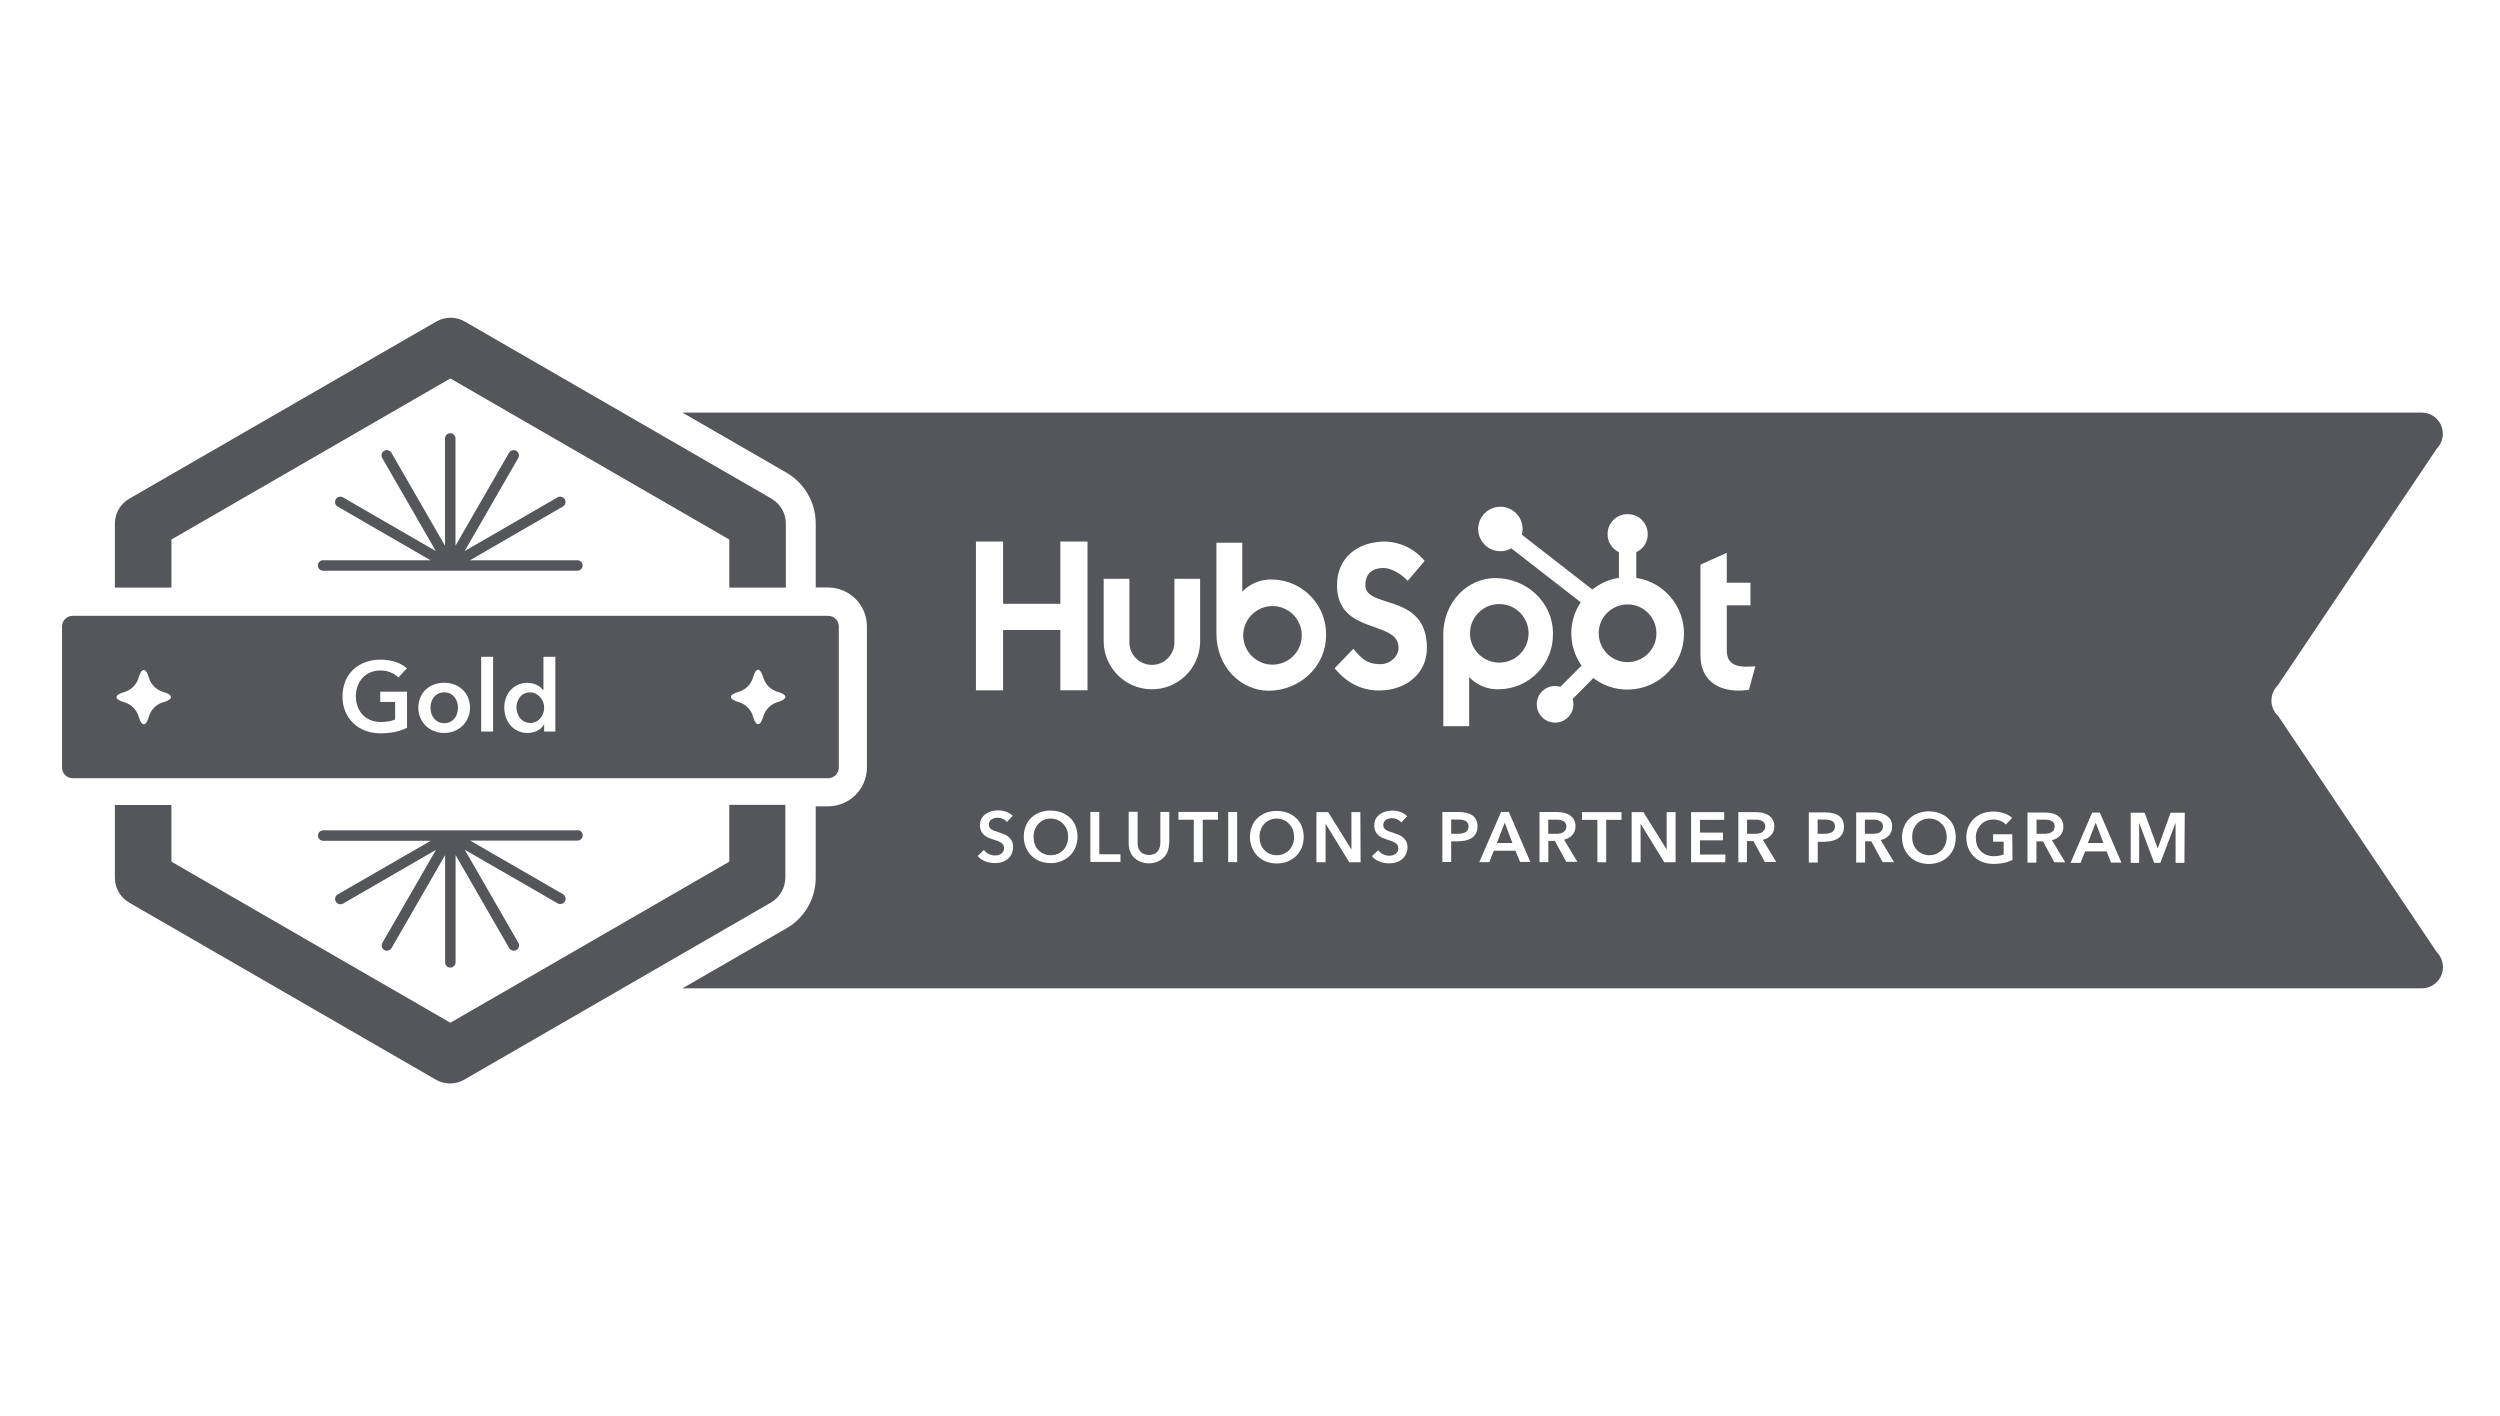 <?xml version="1.0" encoding="UTF-8"?>
<svg id="Layer_1" data-name="Layer 1" xmlns="http://www.w3.org/2000/svg" viewBox="0 0 210 118.92">
  <rect width="210" height="118.92" fill="none"/>
  <g id="Layer_2" data-name="Layer 2">
    <g id="Layer_1-2" data-name="Layer 1-2">
      <circle cx="125.94" cy="53.2" r="2.46" fill="#54565a"/>
      <circle cx="106.89" cy="53.37" r="2.46" fill="#54565a"/>
      <path d="M136.72,50.77c-1.34,0-2.43,1.08-2.43,2.42,0,1.34,1.08,2.43,2.42,2.43,1.34,0,2.43-1.08,2.43-2.42h0c0-1.34-1.08-2.43-2.42-2.43Z" fill="#54565a"/>
      <path d="M108.29,69.21c-.13-.14-.28-.25-.46-.33-.19-.08-.39-.12-.59-.12-.2,0-.41,.04-.59,.12-.17,.07-.33,.19-.45,.33-.13,.14-.23,.31-.3,.49-.07,.19-.11,.39-.1,.59,0,.21,.03,.42,.1,.62,.06,.18,.17,.35,.3,.49,.13,.14,.28,.25,.46,.32,.19,.08,.39,.12,.59,.12,.2,0,.41-.04,.59-.12,.17-.08,.33-.19,.46-.32,.13-.14,.23-.31,.3-.49,.07-.2,.11-.41,.1-.62,0-.2-.03-.4-.1-.59-.07-.18-.17-.34-.3-.49Z" fill="#54565a"/>
      <polygon points="175.38 70.81 176.69 70.81 176.04 69.1 175.38 70.81" fill="#54565a"/>
      <path d="M191.32,60.1c-.69-.69-.69-1.82,0-2.51l13.36-19.89c.69-.7,.69-1.82,0-2.52-.33-.33-.78-.52-1.26-.52H57.33l8.78,5.07c1.49,.89,2.41,2.5,2.41,4.23v5.39h1.04c1.8,0,3.26,1.46,3.26,3.26v11.86c0,1.8-1.46,3.26-3.26,3.26h-1.04v6.01c0,1.75-.94,3.37-2.46,4.24l-8.73,5.04H203.43c.98,0,1.78-.8,1.78-1.78,0-.47-.19-.92-.52-1.26l-13.36-19.89Zm-48.46-12.68l2.19-.98v2.51h1.99v1.9h-1.99v3.75c0,.85,.36,1.4,1.64,1.4h0c.24,0,.52-.02,.76-.03l-.54,1.97c-.29,.05-.58,.07-.87,.07-1.85,0-3.2-.98-3.2-2.94v-7.65Zm-21.63,5.95c0-2.86,2.08-4.81,4.38-4.81,2.58,0,4.84,1.98,4.84,4.67h0c.04,2.53-1.97,4.62-4.5,4.67-.96,.04-1.88-.33-2.54-1.02v4.12h-2.17v-7.63Zm-28.52-4.75h2.16v5.34c0,1.04,.84,1.89,1.89,1.89,1.04,0,1.89-.84,1.89-1.89h0v-5.34h2.16v5.34c-.06,2.24-1.92,4-4.16,3.94-2.15-.06-3.88-1.79-3.94-3.94v-5.34Zm-7.74,23.13c-.08,.16-.19,.3-.33,.42-.15,.11-.31,.2-.49,.25-.19,.06-.39,.08-.59,.08-.27,0-.55-.05-.8-.15-.25-.09-.47-.25-.64-.45l.53-.5c.11,.15,.25,.26,.41,.34,.16,.08,.33,.12,.51,.12,.09,0,.18-.01,.27-.03,.09-.02,.17-.06,.25-.11,.07-.05,.13-.12,.18-.19,.05-.09,.07-.19,.07-.3,0-.1-.02-.19-.08-.28-.06-.08-.13-.14-.21-.19-.09-.06-.19-.1-.3-.14l-.37-.12c-.13-.04-.26-.09-.38-.14-.12-.06-.24-.13-.34-.22-.1-.09-.19-.21-.25-.34-.07-.16-.1-.33-.09-.5,0-.19,.04-.38,.13-.55,.09-.15,.21-.28,.35-.38,.15-.1,.32-.18,.49-.23,.18-.05,.37-.07,.56-.07,.22,0,.44,.04,.65,.11,.21,.07,.41,.19,.57,.34l-.49,.53c-.09-.11-.2-.2-.34-.26-.14-.07-.28-.1-.44-.1-.09,0-.18,0-.26,.03-.08,.02-.16,.05-.24,.1-.07,.04-.13,.11-.17,.18-.05,.08-.07,.17-.07,.26,0,.09,.02,.17,.06,.24,.04,.07,.1,.13,.16,.17,.08,.05,.16,.09,.25,.12,.1,.04,.21,.07,.33,.11s.27,.09,.42,.15c.14,.05,.28,.13,.4,.22,.12,.09,.22,.21,.3,.34,.08,.16,.12,.34,.12,.52,0,.21-.04,.41-.13,.6Zm5.37-.57c-.11,.26-.27,.5-.47,.7-.21,.2-.45,.35-.72,.46-.29,.11-.6,.17-.91,.16-.3,0-.61-.05-.89-.16-.27-.1-.51-.26-.71-.46-.2-.2-.36-.44-.47-.7-.23-.58-.23-1.23,0-1.81,.1-.26,.26-.5,.47-.69,.2-.19,.45-.34,.71-.44,.28-.1,.59-.16,.89-.15,.31,0,.62,.05,.91,.15,.27,.1,.51,.25,.72,.44,.21,.19,.37,.43,.47,.69,.23,.58,.23,1.23,0,1.81Zm1.01-13.2h-2.28v-5.06h-4.81v5.07h-2.28v-12.5h2.28v5.23h4.81v-5.23h2.28v12.49Zm2.78,14.42h-2.54v-4.2h.75v3.56h1.78v.64Zm4.07-1.54c0,.23-.04,.47-.13,.69-.08,.19-.2,.37-.36,.52-.15,.14-.34,.26-.53,.33-.21,.08-.44,.12-.67,.12-.23,0-.46-.04-.67-.12-.2-.07-.38-.18-.54-.33-.16-.14-.28-.32-.36-.52-.09-.22-.13-.45-.13-.69v-2.67h.75v2.63c0,.12,.02,.25,.05,.36,.03,.12,.08,.23,.16,.32,.08,.1,.18,.18,.3,.23,.29,.12,.6,.12,.89,0,.12-.05,.22-.13,.3-.23,.07-.1,.13-.21,.16-.32,.03-.12,.05-.24,.05-.36v-2.62h.75v2.66Zm4.12-2h-1.29v3.56h-.75v-3.56h-1.29v-.66h3.32v.66Zm1.6,3.56h-.75v-4.21h.75v4.21Zm5.42-1.21c-.11,.26-.27,.5-.47,.7-.21,.2-.45,.35-.72,.46-.29,.11-.6,.17-.91,.16-.3,0-.61-.05-.89-.16-.27-.1-.51-.26-.71-.46-.2-.2-.36-.44-.47-.7-.23-.58-.23-1.23,0-1.81,.1-.26,.26-.5,.47-.69,.2-.19,.45-.34,.71-.44,.28-.1,.59-.16,.89-.15,.31,0,.62,.05,.91,.15,.27,.1,.51,.25,.72,.44,.21,.19,.37,.43,.47,.69,.23,.58,.23,1.23,0,1.81Zm-2.76-13.19c-2.32,0-4.4-1.97-4.4-4.81v-7.62h2.17v4.11c.66-.69,1.59-1.06,2.54-1.02h0c2.53,.05,4.55,2.14,4.5,4.67,0,2.68-2.25,4.67-4.83,4.67h0Zm7.71,14.41h-.95l-1.99-3.24h0v3.24h-.77v-4.21h.99l1.95,3.14h0v-3.14h.75l.02,4.21Zm3.8-.66c-.08,.16-.19,.3-.33,.42-.15,.11-.31,.2-.49,.25-.19,.06-.39,.08-.59,.08-.27,0-.55-.05-.8-.15-.25-.09-.47-.25-.64-.45l.53-.5c.11,.15,.25,.26,.41,.34,.16,.08,.33,.12,.51,.12,.09,0,.18-.01,.27-.03,.09-.02,.17-.06,.25-.11,.07-.05,.13-.12,.18-.19,.05-.09,.07-.19,.07-.3,0-.1-.02-.19-.08-.28-.06-.08-.13-.14-.21-.19-.09-.06-.19-.1-.3-.14l-.37-.12c-.13-.04-.26-.09-.38-.14-.12-.06-.24-.13-.34-.22-.1-.09-.19-.21-.25-.34-.07-.16-.1-.33-.09-.5,0-.19,.04-.38,.13-.55,.09-.15,.21-.28,.35-.38,.15-.1,.32-.18,.49-.23,.18-.05,.37-.07,.56-.07,.22,0,.44,.04,.65,.11,.22,.07,.41,.2,.58,.36l-.49,.53c-.09-.11-.2-.2-.34-.26-.14-.07-.28-.1-.44-.1-.09,0-.18,0-.26,.03-.08,.02-.16,.05-.24,.1-.07,.04-.13,.11-.17,.18-.05,.08-.07,.17-.07,.26,0,.09,.02,.17,.06,.24,.04,.07,.1,.13,.16,.17,.08,.05,.16,.09,.25,.12,.1,.04,.21,.07,.33,.11s.27,.09,.42,.15c.14,.05,.28,.13,.4,.22,.12,.09,.22,.21,.3,.34,.08,.16,.12,.34,.12,.52,0,.2-.05,.4-.14,.58Zm-2.24-13.77c-1.48,0-2.73-.63-3.74-1.87l1.57-1.63c.59,.66,1,1.29,2.28,1.29,.81,0,1.52-.64,1.52-1.38,0-2.37-5.17-1.03-5.17-5.26,0-2.28,1.7-3.66,4.05-3.66,1.29,.04,2.5,.63,3.31,1.63l-1.42,1.67c-.55-.59-1.4-1.08-2.04-1.08-.79,0-1.52,.35-1.52,1.45h0c0,2.03,5.17,.58,5.17,5.27,0,2.18-1.79,3.57-4.02,3.57h0Zm8.13,12.01c-.09,.15-.21,.29-.35,.38-.16,.1-.34,.17-.52,.21-.21,.04-.42,.07-.63,.07h-.58v1.74h-.74v-4.2h1.37c.22,0,.44,.02,.65,.07,.18,.04,.35,.11,.5,.21,.14,.1,.25,.23,.32,.38,.08,.17,.12,.37,.11,.56,0,.21-.04,.41-.14,.6h0Zm3.71,2.4l-.39-.95h-1.82l-.38,.96h-.84l1.83-4.22h.65l1.81,4.2h-.86Zm3.89,.01l-.97-1.78h-.55v1.78h-.74v-4.21h1.46c.19,0,.39,.02,.58,.06,.18,.04,.34,.11,.5,.2,.14,.1,.26,.22,.35,.37,.09,.17,.14,.37,.13,.56,.01,.27-.08,.54-.26,.74-.19,.2-.43,.34-.7,.39l1.12,1.86h-.91Zm4.63-3.55h-1.29v3.56h-.74v-3.56h-1.29v-.65h3.32v.65Zm4.54,3.56h-.95l-1.99-3.24h0v3.24h-.75v-4.21h.99l1.95,3.14h0v-3.14h.75v4.21Zm-.29-16.36c-1.58,2.07-4.55,2.47-6.62,.89h0s-1.74,1.76-1.74,1.76c.04,.14,.07,.29,.07,.44,0,.85-.69,1.54-1.54,1.54-.85,0-1.54-.69-1.54-1.54s.69-1.54,1.54-1.54c.15,0,.3,.03,.44,.07l1.78-1.78c-1.12-1.59-1.15-3.7-.07-5.32l-5.83-4.53c-.9,.51-2.04,.19-2.54-.71-.51-.9-.19-2.04,.71-2.54,.9-.51,2.04-.19,2.54,.71,.16,.28,.24,.6,.24,.92,0,.16-.02,.32-.07,.47l5.93,4.61c.65-.52,1.42-.86,2.23-.98v-2.16c-.58-.27-.95-.85-.95-1.48v-.05c0-.91,.74-1.66,1.66-1.66h.05c.91,0,1.65,.74,1.66,1.66v.05c0,.64-.38,1.21-.96,1.48v2.16c2.58,.4,4.35,2.82,3.95,5.4-.12,.78-.43,1.52-.91,2.14h-.02Zm4.45,16.36h-2.86v-4.21h2.78v.65h-2.03v1.07h1.93v.65h-1.93v1.19h2.14l-.02,.65Zm3.35,0l-.97-1.78h-.55v1.78h-.72v-4.21h1.46c.19,0,.39,.02,.58,.06,.18,.04,.34,.11,.5,.2,.14,.1,.26,.22,.35,.37,.09,.17,.14,.37,.13,.56,.01,.27-.08,.54-.26,.74-.19,.2-.43,.34-.7,.39l1.12,1.86h-.93Zm6.48-2.38c-.09,.15-.21,.29-.35,.38-.16,.1-.34,.17-.52,.21-.21,.04-.42,.07-.63,.07h-.55v1.74h-.75v-4.21h1.37c.22,0,.44,.02,.65,.07,.18,.04,.35,.11,.5,.21,.14,.1,.25,.23,.32,.38,.08,.17,.12,.37,.11,.56,0,.21-.04,.41-.13,.6h-.02Zm3.42,2.4l-.97-1.78h-.52v1.78h-.75v-4.21h1.46c.19,0,.39,.02,.58,.06,.18,.04,.34,.11,.5,.2,.14,.1,.26,.22,.35,.37,.09,.17,.14,.37,.13,.56,.01,.27-.08,.54-.26,.74-.19,.2-.43,.34-.7,.39l1.12,1.86h-.93Zm5.96-1.2c-.11,.26-.27,.5-.47,.7-.21,.2-.45,.35-.72,.46-.58,.22-1.22,.22-1.81,0-.26-.1-.51-.26-.71-.46-.2-.2-.36-.44-.47-.7-.23-.58-.23-1.23,0-1.81,.1-.26,.26-.5,.47-.69,.2-.19,.44-.34,.71-.44,.58-.21,1.22-.21,1.81,0,.27,.1,.51,.24,.72,.44,.21,.19,.37,.43,.47,.69,.22,.58,.22,1.23,0,1.81Zm4.93,.99c-.23,.1-.46,.19-.7,.24-.29,.06-.59,.09-.89,.09-.32,0-.63-.05-.93-.16-.27-.1-.52-.26-.72-.46-.2-.2-.36-.44-.47-.7-.11-.28-.17-.58-.17-.89,0-.31,.05-.62,.17-.91,.11-.26,.27-.5,.48-.69,.21-.19,.45-.34,.72-.44,.28-.1,.59-.16,.89-.15,.31,0,.63,.05,.92,.15,.25,.08,.48,.21,.67,.38l-.52,.56c-.13-.13-.28-.23-.45-.3-.2-.08-.41-.13-.63-.12-.2,0-.41,.04-.59,.12-.18,.07-.33,.18-.46,.33-.13,.14-.23,.31-.3,.49-.07,.19-.11,.39-.1,.59,0,.21,.03,.42,.1,.62,.06,.18,.17,.35,.3,.49,.13,.14,.29,.25,.47,.32,.2,.08,.41,.12,.63,.12,.29,0,.57-.04,.84-.15v-1.07h-.89v-.62h1.61l.02,2.17Zm3.53,.22l-.97-1.78h-.55v1.78h-.75v-4.21h1.46c.19,0,.39,.02,.58,.06,.18,.04,.34,.11,.49,.2,.14,.09,.26,.22,.35,.37,.09,.17,.14,.37,.13,.56,.01,.27-.08,.54-.26,.74-.19,.2-.43,.34-.7,.39l1.12,1.86h-.9Zm4.75,.01l-.37-.95h-1.81l-.38,.96h-.84l1.81-4.22h.65l1.81,4.2h-.87Zm6.16,.01h-.74v-3.37h0l-1.28,3.37h-.52l-1.26-3.37h0v3.37h-.71v-4.21h1.17l1.09,2.98h.02l1.07-2.98h1.19l-.03,4.21Z" fill="#54565a"/>
      <path d="M123.08,68.95c-.09-.05-.19-.08-.3-.09-.11-.01-.22-.02-.34-.02h-.54v1.2h.52c.12,0,.23,0,.35-.03,.1-.02,.2-.05,.3-.09,.08-.04,.15-.11,.21-.19,.05-.09,.08-.19,.08-.3,0-.1-.02-.21-.08-.3-.05-.08-.12-.15-.2-.2Z" fill="#54565a"/>
      <path d="M131.5,69.73c.05-.09,.08-.19,.08-.3,0-.1-.02-.21-.08-.3-.05-.07-.12-.13-.2-.17-.08-.05-.18-.08-.27-.09-.1-.02-.2-.02-.3-.02h-.68v1.19h.61c.11,0,.21,0,.32-.02,.1-.01,.2-.04,.3-.09,.08-.05,.15-.11,.21-.19Z" fill="#54565a"/>
      <path d="M148.2,69.73c.05-.09,.08-.19,.08-.3,0-.1-.02-.21-.08-.3-.05-.07-.12-.13-.2-.17-.08-.05-.18-.08-.27-.09-.1-.02-.2-.02-.3-.02h-.68v1.19h.61c.11,0,.21,0,.32-.02,.1-.01,.2-.04,.3-.09,.08-.05,.15-.11,.2-.19Z" fill="#54565a"/>
      <path d="M89.31,69.21c-.13-.14-.28-.25-.46-.33-.19-.08-.39-.12-.59-.12-.2,0-.41,.04-.59,.12-.17,.07-.33,.19-.45,.33-.13,.14-.23,.31-.3,.49-.07,.19-.11,.39-.1,.59,0,.21,.03,.42,.1,.62,.06,.18,.17,.35,.3,.49,.13,.14,.28,.25,.46,.32,.19,.08,.39,.12,.59,.12,.2,0,.41-.04,.59-.12,.17-.08,.33-.19,.46-.32,.13-.14,.23-.31,.3-.49,.07-.2,.11-.41,.1-.62,0-.2-.03-.4-.1-.59-.07-.18-.17-.34-.3-.49Z" fill="#54565a"/>
      <path d="M172.51,69.73c.05-.09,.08-.19,.08-.3,0-.1-.02-.21-.07-.3-.05-.07-.12-.13-.2-.17-.08-.05-.18-.08-.27-.09-.1-.02-.2-.02-.3-.02h-.68v1.19h.59c.11,0,.21,0,.32-.02,.1-.01,.2-.04,.3-.09,.09-.04,.17-.11,.23-.19Z" fill="#54565a"/>
      <path d="M163.1,69.21c-.13-.14-.28-.25-.45-.33-.19-.08-.39-.12-.59-.12-.2,0-.41,.04-.59,.12-.17,.07-.33,.19-.45,.33-.13,.14-.23,.31-.3,.49-.07,.19-.1,.39-.1,.59,0,.21,.03,.42,.1,.62,.07,.18,.17,.35,.3,.49,.13,.14,.29,.25,.46,.32,.19,.08,.39,.12,.59,.12,.2,0,.41-.04,.59-.12,.17-.08,.33-.19,.46-.32,.13-.14,.23-.31,.3-.49,.07-.2,.11-.41,.1-.62,0-.2-.03-.4-.1-.59-.07-.18-.17-.35-.31-.49Z" fill="#54565a"/>
      <path d="M158.09,69.73c.05-.09,.08-.19,.08-.3,0-.1-.02-.21-.08-.3-.05-.07-.12-.13-.2-.17-.08-.05-.18-.08-.27-.09-.1-.02-.2-.02-.3-.02h-.67v1.19h.61c.11,0,.21,0,.32-.02,.1-.01,.2-.04,.3-.09,.08-.05,.15-.11,.2-.19Z" fill="#54565a"/>
      <path d="M153.86,68.95c-.09-.05-.19-.08-.3-.09-.11-.01-.22-.02-.34-.02h-.54v1.2h.52c.12,0,.23,0,.35-.03,.1-.02,.2-.05,.3-.09,.08-.04,.15-.11,.21-.19,.05-.09,.08-.19,.08-.3,0-.1-.02-.21-.08-.3-.05-.08-.12-.15-.2-.2Z" fill="#54565a"/>
      <polygon points="125.74 70.81 127.04 70.81 126.4 69.1 125.74 70.81" fill="#54565a"/>
      <path d="M27.15,47.94h21.35c.25,0,.44-.2,.44-.44s-.2-.44-.44-.44h-9.02l7.8-4.51c.21-.12,.29-.4,.16-.61s-.4-.29-.61-.16l-7.8,4.51,4.5-7.81c.12-.21,.05-.49-.16-.61s-.49-.05-.61,.16l-4.5,7.81v-9.01c0-.25-.2-.44-.44-.44s-.44,.2-.44,.44v9.01l-4.5-7.81c-.12-.21-.4-.29-.61-.16-.21,.12-.29,.4-.16,.61h0l4.5,7.81-7.8-4.51c-.21-.12-.49-.05-.61,.16-.12,.21-.05,.49,.16,.61l7.8,4.51h-9.02c-.25,0-.44,.2-.44,.44s.2,.44,.44,.44Z" fill="#54565a"/>
      <path d="M48.51,69.75H27.15c-.25,0-.44,.2-.44,.44s.2,.44,.44,.44h9.02l-7.8,4.5c-.21,.12-.29,.39-.16,.61,.08,.14,.23,.22,.39,.22,.08,0,.15-.02,.22-.06l7.8-4.51-4.5,7.81c-.12,.21-.05,.48,.16,.6,0,0,0,0,0,0,.07,.04,.14,.06,.22,.06,.16,0,.31-.09,.39-.22l4.5-7.81v9.01c0,.25,.2,.44,.44,.44s.44-.2,.44-.44v-9.01l4.5,7.81c.08,.14,.23,.22,.39,.22,.08,0,.15-.02,.22-.06,.21-.12,.29-.39,.16-.61,0,0,0,0,0,0l-4.5-7.81,7.8,4.5c.07,.04,.14,.06,.22,.06,.25,0,.45-.2,.45-.44,0-.16-.08-.31-.22-.39l-7.8-4.5h9.02c.25,0,.44-.2,.44-.44s-.2-.44-.44-.44Z" fill="#54565a"/>
      <path d="M38.19,58.57c-.1-.12-.22-.22-.36-.3-.16-.08-.34-.12-.52-.11-.18,0-.35,.03-.51,.11-.14,.07-.26,.17-.36,.3-.09,.12-.17,.26-.21,.41-.05,.15-.07,.3-.07,.46,0,.16,.02,.31,.07,.47,.04,.15,.12,.29,.21,.42,.1,.12,.22,.22,.36,.3,.16,.08,.34,.12,.51,.12,.18,0,.36-.04,.52-.12,.14-.07,.26-.17,.36-.3,.1-.12,.17-.26,.21-.42,.04-.15,.07-.31,.07-.47,0-.16-.02-.31-.07-.46-.05-.15-.12-.29-.21-.41Z" fill="#54565a"/>
      <path d="M45.39,58.58c-.1-.12-.23-.22-.37-.3-.15-.08-.32-.12-.49-.12-.18,0-.35,.03-.51,.11-.14,.07-.26,.17-.36,.3-.09,.12-.16,.26-.21,.41-.05,.15-.07,.3-.07,.46,0,.15,.03,.31,.08,.45,.05,.15,.12,.29,.21,.42,.1,.12,.22,.22,.36,.3,.16,.08,.33,.12,.51,.12,.17,0,.34-.04,.49-.11,.14-.07,.27-.17,.37-.3,.1-.12,.18-.26,.23-.41,.05-.15,.08-.3,.08-.46,0-.16-.03-.32-.08-.47-.06-.15-.14-.29-.25-.4Z" fill="#54565a"/>
      <path d="M69.56,51.73H6.1c-.49,0-.89,.4-.89,.89v11.86c0,.49,.4,.89,.89,.89h63.47c.49,0,.89-.4,.89-.89v-11.86c0-.49-.4-.89-.89-.89Zm-55.83,7.25c-.6,.17-1.06,.63-1.23,1.23-.11,.39-.26,.63-.42,.63s-.31-.24-.43-.63c-.17-.6-.63-1.06-1.23-1.23-.39-.11-.63-.26-.63-.42s.24-.31,.63-.42c.6-.17,1.06-.63,1.23-1.23,.11-.39,.26-.63,.43-.63s.31,.24,.42,.63c.17,.59,.64,1.05,1.23,1.22,.39,.11,.63,.26,.63,.42s-.24,.33-.63,.44Zm20.45,2.16c-.31,.15-.64,.26-.98,.34-.41,.08-.82,.12-1.23,.12-.44,0-.89-.07-1.3-.23-.38-.14-.72-.36-1.01-.64-.29-.28-.51-.61-.66-.98-.16-.4-.24-.83-.23-1.26,0-.44,.08-.87,.24-1.28,.15-.37,.38-.69,.67-.97,.29-.27,.63-.48,1.01-.61,.4-.15,.83-.22,1.26-.22,.44,0,.87,.06,1.29,.2,.35,.11,.67,.29,.94,.53l-.72,.77c-.18-.18-.39-.33-.63-.42-.28-.12-.58-.18-.89-.17-.29,0-.58,.05-.85,.17-.24,.1-.46,.26-.64,.46-.18,.2-.32,.43-.41,.68-.1,.27-.15,.56-.15,.85,0,.3,.05,.59,.15,.87,.09,.25,.23,.49,.42,.69,.19,.2,.42,.35,.67,.45,.28,.11,.58,.17,.87,.16,.41,0,.81-.06,1.19-.21v-1.48h-1.25v-.86h2.25v3.04Zm5.13-.84c-.11,.25-.27,.48-.46,.67-.2,.19-.43,.34-.69,.44-.27,.11-.56,.16-.85,.16-.29,0-.58-.05-.85-.16-.26-.1-.49-.25-.69-.44-.2-.19-.35-.42-.46-.67-.23-.55-.23-1.17,0-1.72,.11-.25,.26-.47,.46-.66,.2-.19,.43-.33,.69-.42,.27-.1,.56-.15,.85-.15,.29,0,.58,.05,.85,.15,.26,.09,.49,.24,.69,.42,.2,.19,.35,.41,.46,.66,.23,.55,.23,1.17,0,1.72Zm2.11,1.15h-1v-6.28h1v6.28Zm5.24,0h-.95v-.59h-.02c-.13,.23-.33,.42-.58,.53-.25,.12-.52,.18-.79,.18-.55,.01-1.07-.22-1.43-.63-.17-.2-.3-.43-.39-.67-.09-.27-.14-.55-.14-.83,0-.28,.04-.56,.14-.82,.09-.25,.22-.47,.4-.66,.17-.19,.38-.34,.61-.44,.25-.11,.51-.16,.78-.16,.17,0,.33,.02,.49,.06,.13,.04,.26,.09,.38,.15,.1,.06,.19,.12,.28,.2,.07,.06,.14,.13,.19,.21h.02v-2.81h1v6.28Zm18.68-2.48c-.59,.17-1.06,.63-1.23,1.23-.11,.39-.26,.63-.43,.63s-.31-.24-.42-.63c-.17-.6-.63-1.06-1.23-1.23-.39-.11-.63-.26-.63-.43s.24-.31,.63-.42c.6-.17,1.06-.63,1.23-1.23,.11-.39,.26-.63,.42-.63s.31,.24,.43,.63c.17,.6,.63,1.06,1.23,1.23,.39,.11,.63,.26,.63,.42s-.23,.31-.62,.43h-.01Z" fill="#54565a"/>
      <path d="M14.4,49.36v-4.04l23.43-13.53,23.43,13.53v4.04h4.75v-5.39c0-.86-.46-1.64-1.2-2.08l-25.75-14.87c-.75-.44-1.68-.44-2.43,0l-25.79,14.88c-.73,.43-1.19,1.22-1.19,2.08v5.38h4.75Z" fill="#54565a"/>
      <path d="M61.26,67.61v4.77l-23.43,13.53-23.43-13.53v-4.76h-4.75v6.12c0,.87,.47,1.66,1.22,2.09l25.72,14.85c.37,.22,.79,.33,1.22,.33,.42,0,.83-.11,1.19-.32l25.75-14.87c.76-.44,1.22-1.24,1.22-2.12v-6.09h-4.73Z" fill="#54565a"/>
    </g>
  </g>
</svg>